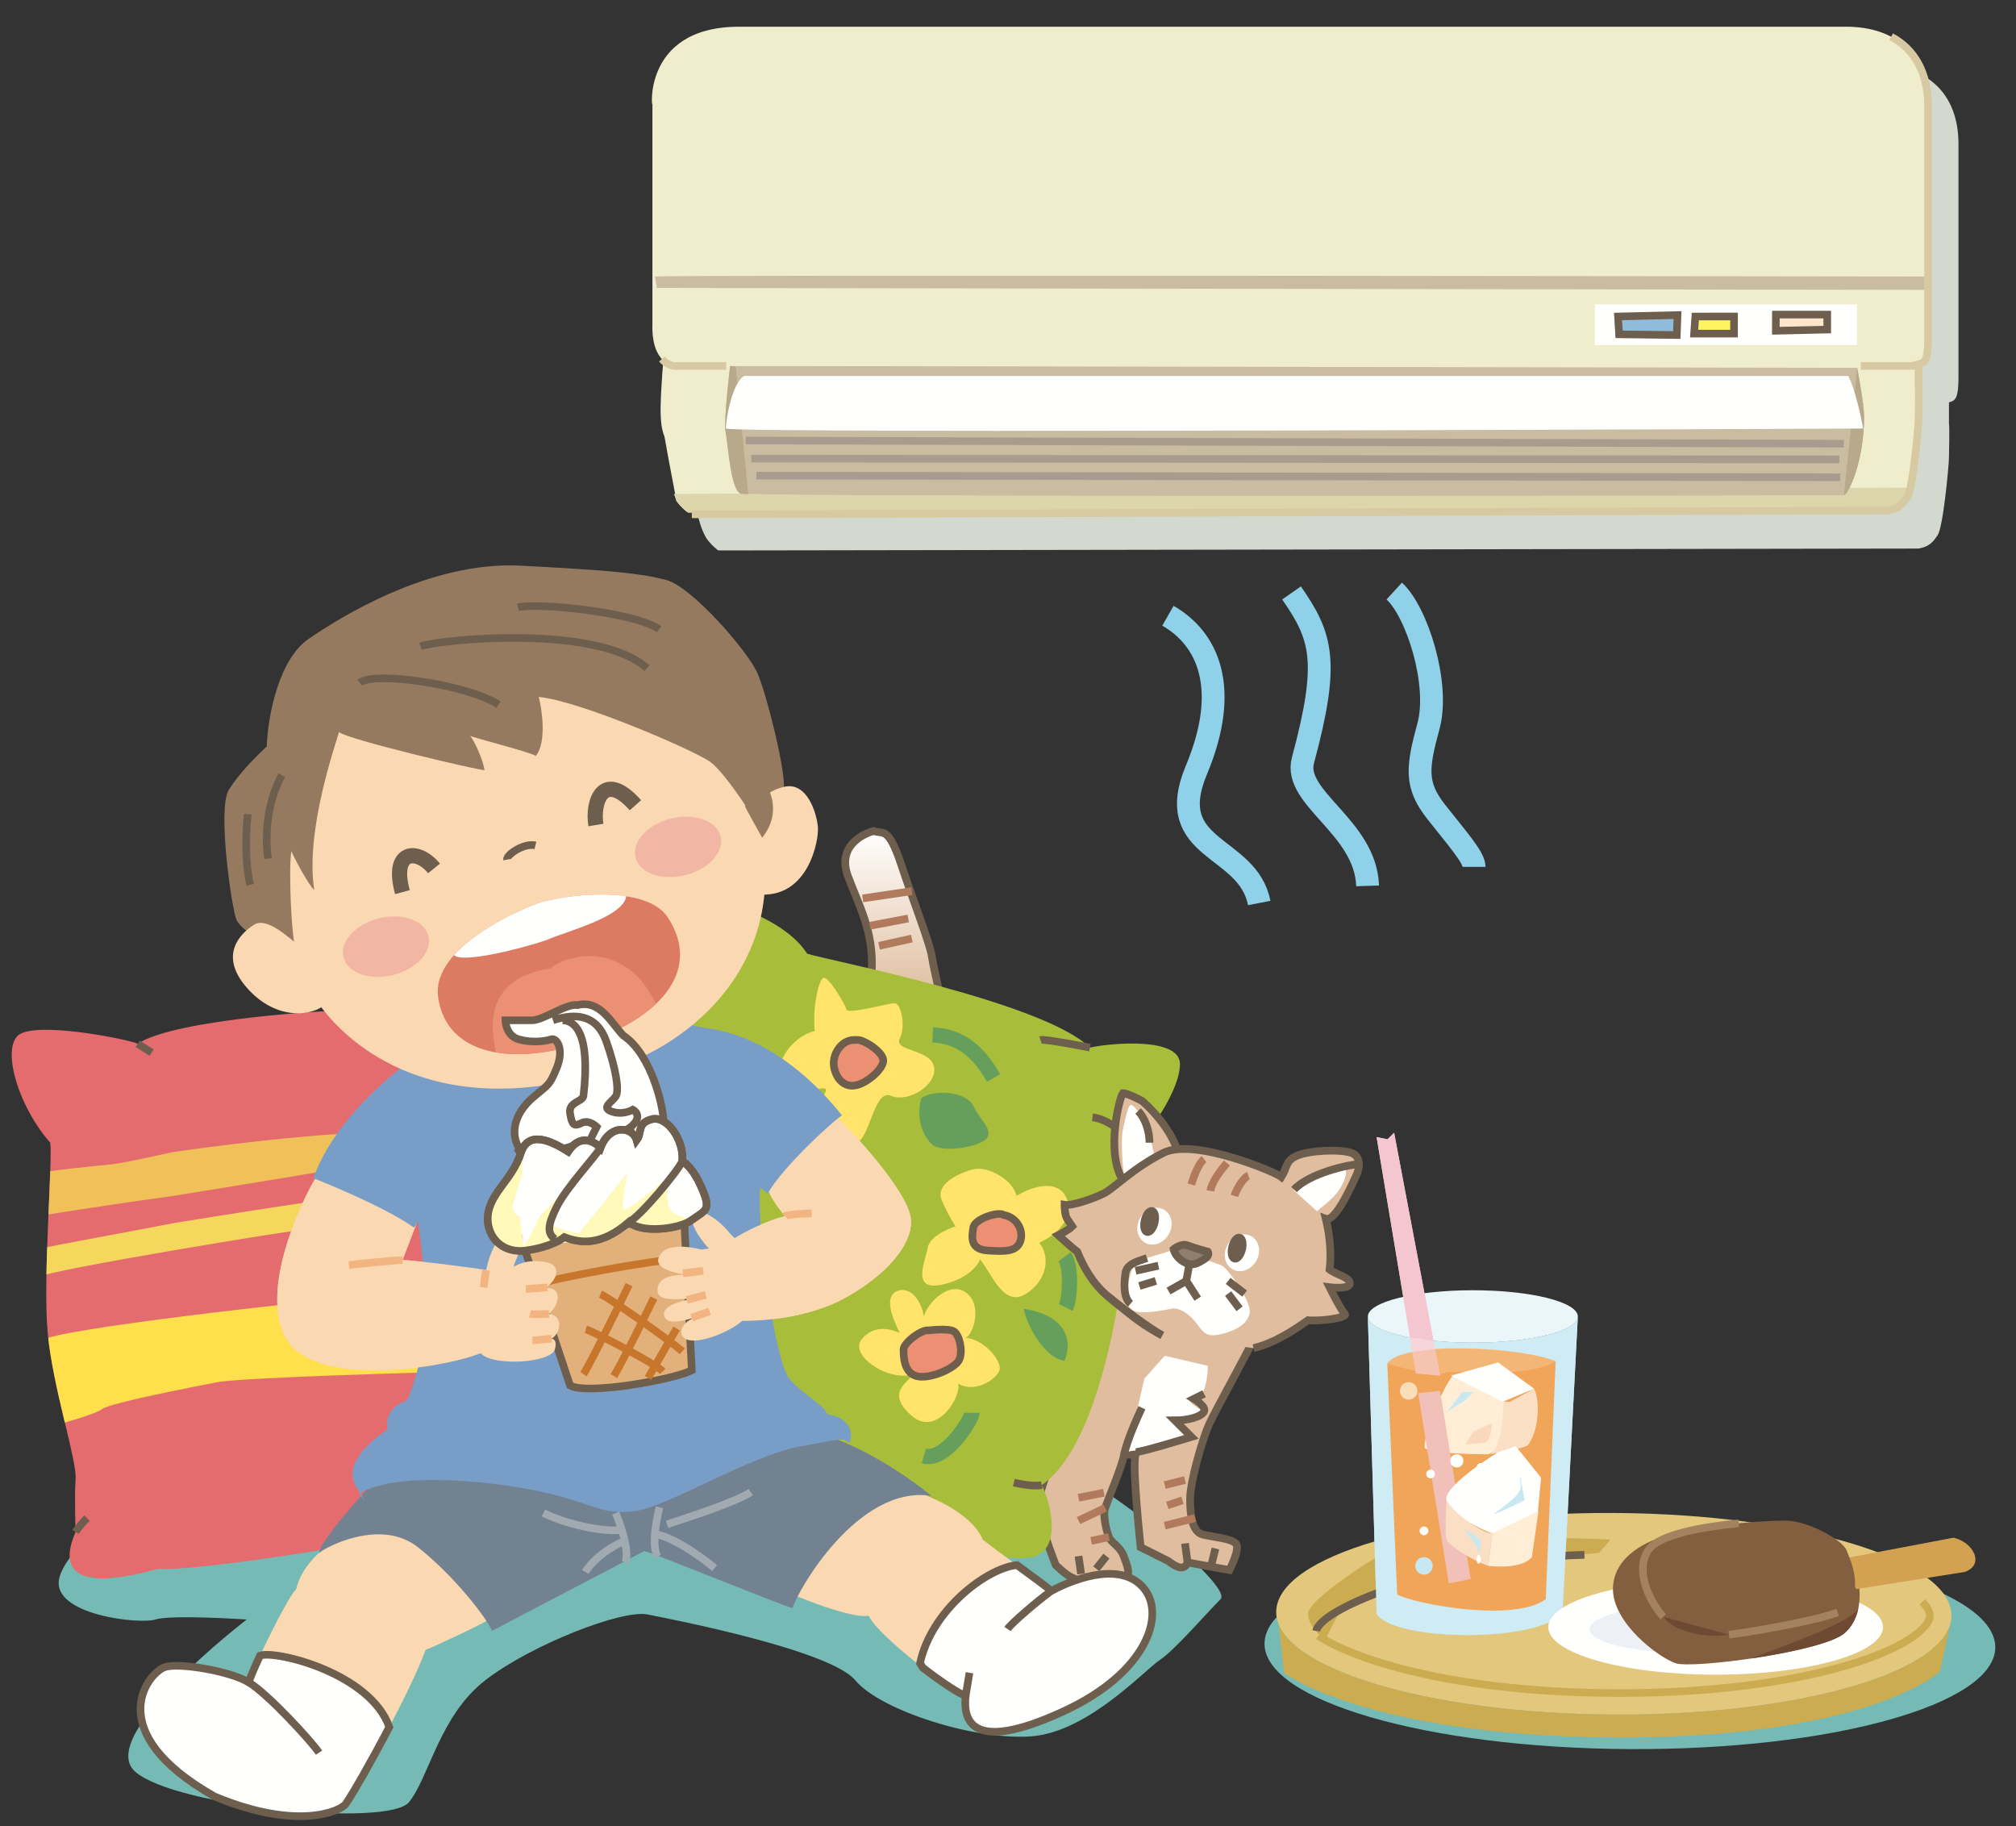 <?xml version="1.0" encoding="UTF-8"?>
<!DOCTYPE svg PUBLIC "-//W3C//DTD SVG 1.1//EN" "http://www.w3.org/Graphics/SVG/1.1/DTD/svg11.dtd">
<svg version="1.1" xmlns="http://www.w3.org/2000/svg" xmlns:xlink="http://www.w3.org/1999/xlink" x="0" y="0" width="265" height="240" viewBox="0, 0, 265, 240">
  <rect x="0" y="0" width="265" height="240" fill="#333333" stroke="none"/>
  <defs>
    <linearGradient id="Gradient_1" gradientUnits="userSpaceOnUse" x1="125.698" y1="109.207" x2="125.698" y2="131.974">
      <stop offset="0" stop-color="#FFFFFE"/>
      <stop offset="0.966" stop-color="#DFBD9E"/>
      <stop offset="1" stop-color="#DFBD9E"/>
    </linearGradient>
    <clipPath id="Clip_1">
      <path d="M114.352,131.494 C114.352,131.494 114.352,132.453 114.591,127.421 C114.83,122.389 112.914,119.033 111.476,115.198 C110.037,111.363 113.153,109.687 114.831,109.207 C116.029,109.687 116.748,108.489 118.426,113.521 C120.104,118.554 122.261,124.065 122.5,125.743 C122.739,127.421 123.698,131.015 123.698,131.974 z"/>
    </clipPath>
    <clipPath id="Clip_2">
      <path d="M45.104,132.845 C44.604,132.678 23.104,133.845 18.104,137.178 C17.27,136.678 4.27,134.011 2.27,136.178 C0.27,138.345 2.604,145.678 6.604,150.178 C6.937,152.678 5.604,168.011 6.27,175.178 C6.937,182.345 10.103,191.845 9.937,194.345 C9.77,196.845 9.937,201.345 9.937,201.345 C8.937,203.678 6.604,210.178 20.77,206.178 C24.77,206.511 42.437,203.845 47.937,202.678 C53.437,201.511 66.27,191.678 66.27,191.678 L63.104,150.845 L53.77,132.178 L45.104,132.845 z"/>
    </clipPath>
  </defs>
  <g id="Layer_1">
    <path d="M262.278,216.518 C262.234,224.038 240.694,230.02 214.169,229.877 C187.642,229.735 166.175,223.521 166.219,216.001 C166.264,208.48 187.804,202.498 214.33,202.641 C240.856,202.783 262.325,208.996 262.278,216.518" fill="#76BAB5"/>
    <path d="M92.926,70.845 C93.676,71.845 94.426,72.345 94.426,72.345 C94.426,72.345 247.937,72.095 252.187,72.095 C253.687,71.845 254.187,71.095 254.687,70.345 C255.433,69.362 256.187,61.013 256.187,60.173 C256.187,59.335 256.288,56.315 256.187,55.679 L256.187,50.845 L91.343,50.595 C91.318,53.825 91.124,59.938 91.124,60.616 C91.124,61.296 90.945,67.78 92.926,70.845" fill="#D3D9CF"/>
    <g>
      <path d="M257.437,49.595 L257.437,18.903 C257.437,12.275 253.298,8.511 246.671,8.511 L101.151,8.511 C88.08,8.511 89.759,20.18 89.759,18.565 L89.759,47.565 C89.593,52.845 92.593,53.095 92.593,53.095 L255.437,53.095 C256.687,52.595 257.437,53.261 257.437,49.595" fill="#D3D9CF"/>
      <path d="M7.77,207.512 C6.817,212.271 18.437,213.511 20.437,212.845 C22.437,212.179 32.437,212.845 32.437,212.845 C32.437,212.845 12.437,228.178 17.77,232.845 C23.103,237.512 51.104,240.178 53.77,236.845 C56.437,233.512 57.77,225.511 63.77,220.845 C69.77,216.179 81.77,211.513 85.103,212.179 C88.437,212.845 109.103,216.845 112.437,220.845 C115.77,224.845 128.437,228.846 135.771,228.179 C143.103,227.512 150.437,219.513 152.437,218.179 C154.437,216.845 158.437,212.179 160.437,210.179 C162.437,208.179 139.103,189.513 132.437,190.179 C125.77,190.845 20.437,196.845 17.77,197.512 C15.103,198.179 8.437,204.179 7.77,207.512" fill="#76BAB5"/>
    </g>
    <path d="M164.937,175.679 C164.771,176.345 159.769,185.346 158.937,187.179 C158.103,189.012 156.437,194.679 156.437,197.012 C156.437,199.345 156.771,201.346 158.103,201.679 C159.437,202.012 161.769,202.178 162.437,202.845 C163.103,203.512 161.603,206.345 161.603,206.345 L156.103,205.345 C156.103,205.345 155.937,206.012 155.271,206.012 C154.603,206.012 153.603,205.179 153.603,205.179 L149.937,203.345 C149.937,203.345 148.771,192.513 149.271,191.179 L147.771,191.179 C147.437,192.845 145.604,197.179 145.271,198.179 C144.937,199.179 145.437,201.179 145.771,202.012 C146.103,202.845 147.271,203.179 147.771,204.679 C148.271,206.179 149.437,208.011 145.103,208.345 C145.103,208.345 143.937,208.679 143.437,208.679 C142.937,208.679 141.769,207.678 140.937,207.345 C140.103,207.012 138.771,205.679 138.771,205.679 C138.771,205.679 135.937,198.513 136.437,197.179 L141.271,181.845 L143.603,173.679 L144.937,169.345" fill="#DFBD9E"/>
    <path d="M164.937,175.679 C164.771,176.345 159.769,185.346 158.937,187.179 C158.103,189.012 156.437,194.679 156.437,197.012 C156.437,199.345 156.771,201.346 158.103,201.679 C159.437,202.012 161.769,202.178 162.437,202.845 C163.103,203.512 161.603,206.345 161.603,206.345 L156.103,205.345 C156.103,205.345 155.937,206.012 155.271,206.012 C154.603,206.012 153.603,205.179 153.603,205.179 L149.937,203.345 C149.937,203.345 148.771,192.513 149.271,191.179 L147.771,191.179 C147.437,192.845 145.604,197.179 145.271,198.179 C144.937,199.179 145.437,201.179 145.771,202.012 C146.103,202.845 147.271,203.179 147.771,204.679 C148.271,206.179 149.437,208.011 145.103,208.345 C145.103,208.345 143.937,208.679 143.437,208.679 C142.937,208.679 141.769,207.678 140.937,207.345 C140.103,207.012 138.771,205.679 138.771,205.679 C138.771,205.679 135.937,198.513 136.437,197.179 L141.271,181.845 L143.603,173.679 L144.937,169.345" fill-opacity="0" stroke="#6E5E4E" stroke-width="1.016"/>
    <path d="M153.103,178.178 L158.77,179.512 C158.77,179.512 158.769,183.845 156.937,183.845 C155.103,183.845 158.271,185.512 158.271,185.512 C158.271,185.512 156.437,186.178 155.437,186.178 C154.437,186.178 154.437,186.679 154.437,186.679 L156.603,188.845 L150.77,190.178 L148.103,190.845 L149.103,186.845 L150.437,181.178 L153.103,178.178" fill="#FFFFFE"/>
    <path d="M248.187,67.095 C243.937,67.095 90.426,67.345 90.426,67.345 C90.426,67.345 89.676,66.845 88.926,65.845 C88.926,65.845 88.093,59.095 87.343,57.345 C86.593,55.595 86.741,52.812 87.343,45.595 L252.187,45.845 L252.187,50.679 C251.937,53.429 252.301,53.791 251.937,55.429 C251.437,57.929 251.187,64.595 250.687,65.345 C250.187,66.095 249.687,66.845 248.187,67.095" fill="#EFEDCC"/>
    <path d="M248.187,67.095 C243.937,67.095 90.426,67.345 90.426,67.345 C90.426,67.345 89.676,66.845 88.926,65.845 C88.926,65.845 87.656,59.279 87.343,57.345 C87.039,55.465 86.741,52.812 87.343,45.595 L252.187,45.845 L252.187,50.679 C251.937,53.429 252.301,53.791 251.937,55.429 C251.437,57.929 251.187,64.595 250.687,65.345 C250.187,66.095 249.687,66.845 248.187,67.095" fill="#EFEDCC"/>
    <g clip-path="url(#Clip_1)">
      <path d="M114.352,131.494 C114.352,131.494 114.352,132.453 114.591,127.421 C114.83,122.389 112.914,119.033 111.476,115.198 C110.037,111.363 113.153,109.687 114.831,109.207 C116.029,109.687 116.748,108.489 118.426,113.521 C120.104,118.554 122.261,124.065 122.5,125.743 C122.739,127.421 123.698,131.015 123.698,131.974" fill="#FFFFFE"/>
      <path d="M114.352,131.494 C114.352,131.494 114.352,132.453 114.591,127.421 C114.83,122.389 112.914,119.033 111.476,115.198 C110.037,111.363 113.153,109.687 114.831,109.207 C116.029,109.687 116.748,108.489 118.426,113.521 C120.104,118.554 122.261,124.065 122.5,125.743 C122.739,127.421 123.698,131.015 123.698,131.974 z" fill="url(#Gradient_1)"/>
    </g>
    <path d="M114.352,131.494 C114.352,131.494 114.352,132.453 114.591,127.421 C114.83,122.389 112.914,119.033 111.476,115.198 C110.037,111.363 113.153,109.687 114.831,109.207 C116.029,109.687 116.748,108.489 118.426,113.521 C120.104,118.554 122.261,124.065 122.5,125.743 C122.739,127.421 123.698,131.015 123.698,131.974" fill-opacity="0" stroke="#6E5E4E" stroke-width="1.016"/>
    <path d="M113.393,118.074 L119.863,117.116 M114.352,121.669 L119.384,120.711 M115.55,124.306 L119.863,123.347" fill-opacity="0" stroke="#B17A5D" stroke-width="1.016"/>
    <path d="M45.104,132.845 C44.604,132.678 23.104,133.845 18.104,137.178 C17.27,136.678 4.27,134.011 2.27,136.178 C0.27,138.345 2.604,145.678 6.604,150.178 C6.937,152.678 5.604,168.011 6.27,175.178 C6.937,182.345 10.103,191.845 9.937,194.345 C9.77,196.845 9.937,201.345 9.937,201.345 C8.937,203.678 6.604,210.178 20.77,206.178 C24.77,206.511 42.437,203.845 47.937,202.678 C53.437,201.511 66.27,191.678 66.27,191.678 L63.104,150.845 L53.77,132.178 L45.104,132.845" fill="#E46C6E"/>
    <path d="M18.104,137.178 L19.937,138.345" fill="#E9AE6C"/>
    <path d="M18.104,137.178 L19.937,138.345 M11.437,199.511 C11.437,199.511 10.437,200.512 9.937,201.345" fill-opacity="0" stroke="#6E5E4E" stroke-width="1"/>
    <path d="M98.604,119.845 C99.77,120.345 104.104,122.179 106.104,125.345 C109.437,126.345 137.104,131.678 143.271,137.678 C146.437,137.011 155.103,136.345 155.103,139.845 C155.103,143.345 150.937,149.179 148.603,151.345 C149.271,154.178 147.271,188.011 136.937,195.178 C138.271,197.845 139.603,204.011 135.437,204.678 C131.27,205.345 126.77,203.012 126.103,202.345 C125.437,201.678 96.603,193.845 96.603,193.845 C96.603,193.845 79.103,185.845 79.103,186.345 C79.103,186.845 89.437,121.011 89.437,121.011 L98.604,119.845" fill="#A8BD3A"/>
    <path d="M143.603,146.845 C145.271,147.011 148.27,148.679 148.603,151.345 M133.271,194.845 C134.603,195.178 136.103,195.345 136.937,195.178 M143.271,137.678 C143.271,137.678 137.271,136.511 136.771,136.678" fill-opacity="0" stroke="#6E5E4E" stroke-width="1"/>
    <path d="M107.103,135.511 C106.77,132.511 107.604,128.677 108.27,128.511 C108.937,128.345 111.104,132.011 111.27,132.678 C111.437,133.345 116.77,131.845 117.603,131.845 C118.437,131.845 119.104,134.844 118.27,136.511 C117.437,138.178 122.27,137.845 122.77,140.178 C123.27,142.511 119.436,145.011 117.103,144.011 C114.77,143.011 114.27,150.511 112.27,150.178 C110.27,149.845 107.603,145.345 108.437,143.678 C109.27,142.011 105.937,144.344 103.437,142.511 C100.937,140.678 103.936,136.177 107.103,135.511" fill="#FFE36A"/>
    <path d="M112.27,136.678 C110.603,136.678 109.436,138.511 109.603,140.011 C109.77,141.511 110.77,142.845 112.27,142.678 C113.77,142.511 115.936,140.677 116.103,139.511 C116.27,138.345 113.604,136.678 112.77,136.678 L112.27,136.678" fill="#EB9073"/>
    <path d="M112.27,136.678 C110.603,136.678 109.436,138.511 109.603,140.011 C109.77,141.511 110.77,142.845 112.27,142.678 C113.77,142.511 115.936,140.677 116.103,139.511 C116.27,138.345 113.604,136.678 112.77,136.678 L112.27,136.678 z" fill-opacity="0" stroke="#6E5E4E" stroke-width="1"/>
    <path d="M140.271,157.678 C140.937,158.845 140.437,161.511 136.603,163.345 C137.77,164.679 137.937,167.345 135.771,169.345 C133.604,171.345 132.103,170.678 130.27,167.678 C128.437,164.678 128.77,165.678 128.77,165.678 C128.77,165.678 127.77,168.011 123.77,168.845 C119.77,169.679 121.603,165.845 121.937,164.011 C122.27,162.177 125.603,161.178 125.603,161.178 C125.603,161.178 124.603,159.678 123.77,157.678 C122.937,155.678 125.937,154.178 127.937,153.678 C129.937,153.178 133.271,155.178 133.603,157.178 C135.771,155.845 139.271,154.845 140.271,157.678" fill="#FFE36A"/>
    <path d="M131.937,159.678 C131.27,159.178 128.103,160.179 127.937,161.345 C127.77,162.511 127.437,164.179 129.77,164.345 C132.103,164.511 133.603,164.511 134.103,163.178 C134.603,161.845 133.771,160.011 131.937,159.678" fill="#EB9073"/>
    <path d="M131.937,159.678 C131.27,159.178 128.103,160.179 127.937,161.345 C127.77,162.511 127.437,164.179 129.77,164.345 C132.103,164.511 133.603,164.511 134.103,163.178 C134.603,161.845 133.771,160.011 131.937,159.678 z" fill-opacity="0" stroke="#6E5E4E" stroke-width="1"/>
    <path d="M121.103,144.345 C122.603,143.178 126.937,143.345 127.937,145.345 C128.937,147.345 130.437,148.344 129.77,149.511 C129.103,150.678 123.77,151.679 122.437,150.345 C121.103,149.011 120.436,146.679 121.103,144.345" fill="#669F5B"/>
    <path d="M134.603,172.011 C134.603,173.011 136.771,178.345 139.937,178.845 C141.103,176.011 139.937,172.844 134.603,172.011" fill="#669F5B"/>
    <path d="M121.437,173.011 C121.937,171.178 124.77,168.345 126.937,169.845 C129.103,171.345 128.103,175.179 126.937,175.845 C129.103,175.845 132.104,179.012 131.27,180.345 C130.437,181.678 127.937,183.012 125.937,181.845 C126.437,183.511 123.104,189.011 119.77,186.011 C116.437,183.011 119.27,181.845 119.937,180.678 C116.437,181.511 111.604,178.011 113.27,176.011 C114.937,174.011 117.104,174.678 118.27,175.178 C117.103,172.845 116.27,170.345 117.937,169.678 C119.603,169.011 121.103,170.844 121.437,173.011" fill="#FFE36A"/>
    <path d="M122.103,174.845 C121.103,174.678 118.77,176.512 118.77,177.345 C118.77,178.178 118.77,180.345 120.437,180.845 C122.103,181.345 125.603,179.845 126.103,178.678 C126.603,177.511 126.103,175.511 125.437,175.011 C124.77,174.511 122.103,174.845 122.103,174.845" fill="#EB9073"/>
    <path d="M122.103,174.845 C121.103,174.678 118.77,176.512 118.77,177.345 C118.77,178.178 118.77,180.345 120.437,180.845 C122.103,181.345 125.603,179.845 126.103,178.678 C126.603,177.511 126.103,175.511 125.437,175.011 C124.77,174.511 122.103,174.845 122.103,174.845 z" fill-opacity="0" stroke="#6E5E4E" stroke-width="1"/>
    <path d="M127.77,185.678 C127.77,186.511 124.27,192.179 121.437,191.345 M139.937,165.178 C140.937,166.511 140.603,170.845 140.103,171.845 M122.603,136.011 C125.937,136.178 128.436,137.845 130.603,141.678" fill-opacity="0" stroke="#669F5B" stroke-width="2"/>
    <path d="M251.238,64.085 C251.019,64.685 250.824,65.138 250.687,65.345 C250.187,66.095 249.687,66.845 248.187,67.095 C243.937,67.095 90.426,67.345 90.426,67.345 C90.426,67.345 89.676,66.845 88.926,65.845 C88.926,65.845 88.794,65.486 88.58,64.913 L251.238,64.085" fill="#DDD6AD"/>
    <path d="M252.187,45.845 L252.187,50.679 C252.288,51.315 252.187,54.335 252.187,55.173 C252.187,56.013 251.433,64.362 250.687,65.345 C250.187,66.095 249.687,66.845 248.187,67.095 L90.937,67.595" fill-opacity="0" stroke="#D7C9A1" stroke-width="1"/>
    <path d="M95.975,48.095 C95.975,48.095 95.079,55.41 95.386,56.845 C95.689,58.254 96.032,64.334 97.312,64.834 C98.592,65.334 242.377,65.079 242.377,65.079 C242.878,65.079 245.024,60.817 245.024,54.785 C245.024,53.021 244.113,48.345 244.113,48.345" fill="#C9BCA0"/>
    <path d="M99.966,64.936 C119.696,65.297 242.377,65.079 242.377,65.079 C242.878,65.079 245.024,60.817 245.024,54.785 C245.024,53.021 244.113,48.345 244.113,48.345" fill="#C9BCA0"/>
    <path d="M242.377,65.079 C242.878,65.079 245.024,60.817 245.024,54.785 C245.024,53.021 244.113,48.345 244.113,48.345 L242.377,65.079" fill="#B8A98A"/>
    <path d="M96.708,48.143 L95.975,48.095 C95.975,48.095 95.079,55.41 95.386,56.845 C95.689,58.254 96.032,64.334 97.312,64.834 C97.41,64.872 96.725,64.906 98.354,64.936 L96.708,48.143" fill="#B8A98A"/>
    <path d="M98.759,60.274 L241.789,60.374 M98.033,57.894 L242.377,58.314 M99.426,62.511 L241.907,62.727" fill-opacity="0" stroke="#A99C8E" stroke-width="1"/>
    <path d="M97.824,49.411 C96.271,50.251 95.403,55.064 95.424,56.321 C96.593,57.001 244.888,56.321 244.888,56.321 C244.718,55.064 243.837,51.103 242.956,49.411 L97.824,49.411" fill="#FFFFFE"/>
    <path d="M153.521,80.928 C158.771,83.928 161.771,90.428 157.271,101.178 C152.771,111.928 164.021,110.928 165.521,118.678 M169.771,77.928 C173.771,83.678 174.771,86.928 171.271,99.928 C169.931,104.904 179.521,108.678 179.771,116.428 M183.271,77.678 C186.271,80.428 189.271,89.928 187.771,95.428 C186.271,100.928 186.021,103.178 188.771,106.678 C191.521,110.178 193.771,112.678 193.771,113.928" fill-opacity="0" stroke="#8FD1E9" stroke-width="3"/>
    <path d="M256.519,212.346 C256.478,219.663 236.573,225.483 212.063,225.345 C187.55,225.206 167.714,219.161 167.755,211.844 C167.796,204.526 187.7,198.706 212.212,198.845 C236.724,198.983 256.562,205.028 256.519,212.346" fill="#E2C77D"/>
    <path d="M256.38,213.374 C254.583,220.201 235.413,225.477 212.063,225.345 C189.394,225.217 170.724,220.037 168.076,213.471 L168.771,219.845 C168.771,219.845 179.521,228.095 211.771,228.345 C244.021,228.595 254.521,220.345 255.021,219.595 L256.38,213.374" fill="#CBAC50"/>
    <path d="M170.589,211.859 L170.589,211.859 C170.569,215.395 185.196,222.358 212.079,222.51 C233.024,222.629 248.347,218.377 252.655,214.116 C253.124,213.654 253.681,212.969 253.685,212.33 C253.688,211.69 253.138,210.999 252.677,210.532 C248.415,206.223 233.144,201.798 212.196,201.68 C185.313,201.527 170.608,208.325 170.589,211.859" fill="#E2C77D"/>
    <path d="M173.283,214.993 C178.648,218.45 191.917,222.396 212.079,222.51 C233.024,222.629 248.347,218.377 252.655,214.116 C253.124,213.654 253.681,212.969 253.685,212.33 C253.688,211.69 253.138,210.999 252.677,210.532" fill-opacity="0" stroke="#CBAC50" stroke-width="1"/>
    <path d="M147.437,154.845 C145.437,151.178 147.103,144.345 147.603,143.679 C148.271,143.679 150.103,144.679 150.103,144.679 C150.103,144.679 153.769,147.679 154.937,151.679" fill="#DFBD9E"/>
    <path d="M147.437,154.845 C145.437,151.178 147.103,144.345 147.603,143.679 C148.271,143.679 150.103,144.679 150.103,144.679 C150.103,144.679 153.769,147.679 154.937,151.679 M150.103,185.012 C150.103,185.012 148.104,189.179 147.771,191.179 M149.271,190.845 C150.103,190.845 156.603,188.845 156.603,188.845 L154.437,186.679 C156.271,186.679 157.937,186.179 158.271,185.512 C158.603,184.845 156.937,183.845 156.937,183.845 C156.937,183.845 157.604,183.513 158.271,183.179" fill-opacity="0" stroke="#6E5E4E" stroke-width="1.016"/>
    <path d="M253.437,44.595 L253.437,13.903 C253.437,7.275 249.298,3.511 242.671,3.511 L97.151,3.511 C84.08,3.511 85.759,15.18 85.759,13.565 L85.759,42.565 C85.593,47.845 88.593,48.095 88.593,48.095 L251.437,48.095 C252.687,47.595 253.437,48.261 253.437,44.595" fill="#EFEDCC"/>
    <path d="M244.601,48.095 L251.437,48.095 C252.687,47.595 253.437,48.261 253.437,44.595 L253.437,13.903 C253.437,9.57 251.667,6.461 248.59,4.827 M86.999,47.189 C87.762,48.025 88.593,48.095 88.593,48.095 L95.46,48.095" fill-opacity="0" stroke="#D7C9A1" stroke-width="1"/>
    <path d="M86.343,36.345 C87.343,36.095 252.937,36.345 252.937,36.345 L252.937,38.095 L86.343,37.845 L86.093,36.345" fill="#C9BCA0"/>
    <path d="M209.644,40.005 L244.104,40.005 L244.104,45.343 L209.644,45.343 z" fill="#FFFFFE"/>
    <path d="M212.687,41.595 L212.827,43.939 L220.412,44.032 L220.506,41.409 L212.687,41.595" fill="#90BCDB"/>
    <path d="M212.687,41.595 L212.827,43.939 L220.412,44.032 L220.506,41.409 L212.687,41.595 z" fill-opacity="0" stroke="#6E5E4E" stroke-width="1"/>
    <path d="M222.847,41.597 L222.687,43.845 L227.937,43.845 L227.937,41.595 L222.847,41.597" fill="#FFF263"/>
    <path d="M222.847,41.597 L222.687,43.845 L227.937,43.845 L227.937,41.595 L222.847,41.597 z" fill-opacity="0" stroke="#6E5E4E" stroke-width="1"/>
    <path d="M233.437,41.345 L233.429,43.47 L240.187,43.314 L240.187,41.345 L233.437,41.345" fill="#FDE6CC"/>
    <path d="M233.437,41.345 L233.429,43.47 L240.187,43.314 L240.187,41.345 L233.437,41.345 z" fill-opacity="0" stroke="#6E5E4E" stroke-width="1"/>
    <g clip-path="url(#Clip_2)">
      <path d="M4.604,154.345 C5.77,153.845 13.27,153.177 14.77,153.011 C16.27,152.845 20.77,151.844 22.27,151.511 C23.77,151.178 46.104,148.177 51.77,149.011 C57.437,149.845 55.437,153.345 55.437,153.345 L46.104,153.345 C46.104,153.345 22.103,157.344 20.437,157.511 C18.77,157.678 4.77,159.845 4.77,159.845 L4.604,154.345" fill="#F1C159"/>
      <path d="M5.104,164.178 C5.937,163.845 19.103,161.511 21.437,161.011 C23.77,160.511 43.437,157.511 45.937,157.178 C48.437,156.845 50.77,158.345 50.77,158.345 C50.77,158.345 41.937,161.511 40.604,161.511 C39.27,161.511 6.77,166.845 4.937,167.845 C3.104,168.845 5.27,167.511 5.27,167.511 L5.104,164.178" fill="#F6D75D"/>
      <path d="M5.437,176.178 C7.27,174.678 40.271,171.011 46.604,170.511 C52.937,170.011 59.104,169.845 59.104,169.845 L57.27,180.345 C57.27,180.345 31.77,181.011 28.437,181.678 C25.104,182.345 14.603,184.345 13.437,185.178 C12.27,186.011 7.104,187.345 7.104,187.345 L5.437,176.178" fill="#FFDF4C"/>
    </g>
    <path d="M151.762,152.432 C151.762,151.737 151.223,149.514 150.954,148.401 C150.685,147.29 149.068,145.205 148.665,145.205 C148.261,145.205 147.856,147.291 147.587,148.541 C147.317,149.791 147.587,153.683 147.722,154.1 C147.856,154.516 148.126,155.211 148.126,155.211" fill="#FFFFFE"/>
    <path d="M149.603,146.012 C150.437,146.845 151.103,148.513 151.103,150.179" fill-opacity="0" stroke="#6E5E4E" stroke-width="1.016"/>
    <path d="M152.771,175.512 C151.271,174.679 147.603,172.012 145.603,170.345 C143.603,168.678 142.437,166.512 141.603,164.512 C140.937,164.012 139.103,162.345 139.103,162.345 C139.103,162.345 140.437,161.679 140.937,161.179 C140.937,161.179 140.603,160.679 140.271,160.179 C139.937,159.679 139.937,158.345 139.937,158.345 C140.937,158.511 143.771,157.512 145.103,156.845 C146.437,156.178 148.937,153.512 152.937,151.512 C156.937,149.512 167.603,154.012 168.437,154.679 C169.271,153.345 168.937,152.511 170.603,151.845 C172.271,151.179 176.103,151.012 177.603,151.512 C179.103,152.012 178.604,153.845 178.271,154.512 C177.937,155.179 175.604,160.679 174.271,160.179 C174.603,161.512 175.104,164.178 174.771,166.845 C175.603,167.512 177.437,167.846 177.437,168.679 C177.437,169.512 174.771,169.179 174.771,169.179 C174.937,169.512 176.271,172.179 176.771,172.679 C177.271,173.179 173.603,173.679 171.937,173.512 C170.271,174.679 167.604,176.513 164.771,177.179" fill="#DFBD9E"/>
    <path d="M152.771,175.512 C151.271,174.679 147.603,172.012 145.603,170.345 C143.603,168.678 142.437,166.512 141.603,164.512 C140.937,164.012 139.103,162.345 139.103,162.345 C139.103,162.345 140.437,161.679 140.937,161.179 C140.937,161.179 140.603,160.679 140.271,160.179 C139.937,159.679 139.937,158.345 139.937,158.345 C140.937,158.511 143.771,157.512 145.103,156.845 C146.437,156.178 148.937,153.512 152.937,151.512 C156.937,149.512 167.603,154.012 168.437,154.679 C169.271,153.345 168.937,152.511 170.603,151.845 C172.271,151.179 176.103,151.012 177.603,151.512 C179.103,152.012 178.604,153.845 178.271,154.512 C177.937,155.179 175.604,160.679 174.271,160.179 C174.603,161.512 175.104,164.178 174.771,166.845 C175.603,167.512 177.437,167.846 177.437,168.679 C177.437,169.512 174.771,169.179 174.771,169.179 C174.937,169.512 176.271,172.179 176.771,172.679 C177.271,173.179 173.603,173.679 171.937,173.512 C170.271,174.679 167.604,176.513 164.771,177.179" fill-opacity="0" stroke="#6E5E4E" stroke-width="1.016"/>
    <path d="M153.626,162.235 C152.935,163.43 151.532,163.912 150.497,163.312 C149.462,162.711 149.185,161.257 149.878,160.063 C150.569,158.866 151.97,158.386 153.005,158.986 C154.042,159.587 154.319,161.041 153.626,162.235" fill="#FFFFFE"/>
    <path d="M165.126,165.735 C164.435,166.93 163.032,167.412 161.997,166.812 C160.962,166.211 160.685,164.757 161.378,163.563 C162.069,162.366 163.47,161.886 164.505,162.486 C165.542,163.087 165.819,164.541 165.126,165.735" fill="#FFFFFE"/>
    <path d="M163.267,164.192 C163.085,164.953 162.647,165.501 162.288,165.416 C161.931,165.33 161.788,164.644 161.97,163.883 C162.151,163.122 162.591,162.574 162.948,162.659 C163.306,162.745 163.448,163.432 163.267,164.192" fill="#6E5E4E"/>
    <path d="M163.267,164.192 C163.085,164.953 162.647,165.501 162.288,165.416 C161.931,165.33 161.788,164.644 161.97,163.883 C162.151,163.122 162.591,162.574 162.948,162.659 C163.306,162.745 163.448,163.432 163.267,164.192 z" fill-opacity="0" stroke="#6E5E4E" stroke-width="1.016"/>
    <path d="M151.767,160.692 C151.585,161.453 151.147,162.001 150.788,161.916 C150.431,161.83 150.288,161.144 150.47,160.383 C150.651,159.622 151.091,159.074 151.448,159.159 C151.806,159.245 151.948,159.932 151.767,160.692" fill="#6E5E4E"/>
    <path d="M151.767,160.692 C151.585,161.453 151.147,162.001 150.788,161.916 C150.431,161.83 150.288,161.144 150.47,160.383 C150.651,159.622 151.091,159.074 151.448,159.159 C151.806,159.245 151.948,159.932 151.767,160.692 z" fill-opacity="0" stroke="#6E5E4E" stroke-width="1.016"/>
    <path d="M158.271,152.345 C157.603,152.845 156.937,154.513 156.603,155.679 M161.271,152.845 C160.437,153.845 159.271,155.345 159.103,156.512 M164.103,154.512 C163.603,154.679 162.604,156.013 162.271,157.179" fill-opacity="0" stroke="#B17A5D" stroke-width="1.016"/>
    <path d="M170.014,156.386 L173.106,159.185 C173.106,159.185 174.579,158.006 175.315,157.27 C176.053,156.533 176.937,155.061 176.937,154.029 C176.937,152.998 176.053,153.292 175.021,153.587 C173.99,153.882 170.161,156.091 170.014,156.386" fill="#FFFFFE"/>
    <path d="M178.603,153.012 C177.437,153.012 172.103,154.178 170.103,156.345" fill-opacity="0" stroke="#6E5E4E" stroke-width="1.016"/>
    <path d="M153.517,164.487 C153.101,164.695 149.687,165.519 149.245,165.96 C148.804,166.401 148.214,168.758 148.067,169.937 C147.919,171.115 148.361,172.293 149.687,172.44 C151.013,172.588 153.369,172.146 153.958,171.999 C154.548,171.852 155.726,172.146 156.904,173.472 C158.083,174.798 158.229,175.829 160.292,175.387 C162.354,174.944 163.975,174.061 164.269,172.588 C164.563,171.115 161.47,166.843 160.733,166.401 C159.997,165.96 154.105,164.193 153.517,164.487" fill="#FFFFFE"/>
    <path d="M156.271,166.512 L155.937,168.345 L153.603,169.679 M155.937,168.345 L157.437,170.679" fill-opacity="0" stroke="#6E5E4E" stroke-width="1.016"/>
    <path d="M154.271,164.179 C154.271,164.179 155.271,163.346 156.103,163.679 C156.937,164.012 158.771,164.512 158.771,164.512 C158.771,164.512 159.104,165.012 158.271,165.512 C157.437,166.012 156.771,166.511 155.603,165.845 C154.437,165.179 154.271,164.179 154.271,164.179" fill="#8D7E6E"/>
    <path d="M154.271,164.179 C154.271,164.179 155.271,163.346 156.103,163.679 C156.937,164.012 158.771,164.512 158.771,164.512 C158.771,164.512 159.104,165.012 158.271,165.512 C157.437,166.012 156.771,166.511 155.603,165.845 C154.437,165.179 154.271,164.179 154.271,164.179 z M161.437,168.345 L163.603,170.012 M161.437,170.012 L162.937,172.012 M150.771,165.345 C149.271,165.845 148.103,166.178 147.937,167.345 C147.771,168.512 147.603,170.511 148.603,171.345 M152.271,166.345 L149.271,167.012 M151.937,168.345 L149.771,169.012 M159.77,203.512 L159.103,206.178 M155.77,202.845 L156.103,205.345 M145.437,204.512 L144.103,206.178 M141.77,204.512 L142.103,206.845" fill-opacity="0" stroke="#6E5E4E" stroke-width="1.016"/>
    <path d="M141.77,196.845 L145.103,196.178 M141.77,199.845 L145.271,198.179 M143.437,202.512 L145.771,202.012 M153.103,195.178 L155.77,194.512 M153.437,197.845 L155.437,197.178 M153.103,200.512 L157.103,199.512" fill-opacity="0" stroke="#B17A5D" stroke-width="1.016"/>
    <path d="M152.771,175.512 C150.356,174.172 149.521,173.609 145.603,170.345" fill="#DFBD9E"/>
    <path d="M152.771,175.512 C150.356,174.172 149.521,173.609 145.603,170.345" fill-opacity="0" stroke="#6E5E4E" stroke-width="1.016"/>
    <path d="M179.437,205.595 C179.437,205.595 171.937,210.345 171.937,212.095 C171.937,213.845 174.187,215.595 174.187,215.595 C174.187,215.595 175.792,211.914 176.687,211.345 C184.937,206.095 210.187,204.095 210.187,204.095 L211.687,202.345 C211.687,202.345 185.937,200.845 179.437,205.595" fill="#CBAC50"/>
    <path d="M207.403,173.022 C207.403,174.928 201.226,176.473 193.604,176.473 C185.981,176.473 179.804,174.928 179.804,173.022 L180.954,212.122 C183.542,215.859 202.804,215.859 205.392,211.835 L207.403,173.022" fill="#B7E0ED"/>
    <path d="M173.021,214.345 C173.521,211.345 189.521,204.845 208.271,204.345" fill-opacity="0" stroke="#6E5E4E" stroke-width="1.016"/>
    <path d="M207.403,173.022 C207.403,174.928 201.226,176.473 193.604,176.473 C185.981,176.473 179.804,174.928 179.804,173.022 C179.804,171.116 185.981,169.572 193.604,169.572 C201.226,169.572 207.403,171.116 207.403,173.022" fill="#EBF6FA"/>
    <path d="M207.403,173.022 C207.403,174.928 201.226,176.473 193.604,176.473 C185.981,176.473 179.804,174.928 179.804,173.022 L180.954,212.122 C183.542,215.859 202.804,215.859 205.392,211.835 L207.403,173.022" fill="#CFEBF3"/>
    <path d="M182.36,179.22 L183.661,209.562 C185.938,210.801 198.954,213.277 203.185,210.182 L204.485,178.91" fill="#F0A558"/>
    <path d="M191.017,180.785 C191.879,180.785 197.629,183.372 197.629,183.372 C197.629,183.372 198.778,189.984 195.616,191.135 C195.616,191.135 187.566,191.135 187.278,190.272 C186.991,188.547 190.153,181.359 191.017,180.785" fill="#FFEDD5"/>
    <path d="M204.485,178.91 C200.257,181.388 191.146,179.839 189.843,180.459 C188.542,181.078 182.36,179.22 182.36,179.22 C184.312,176.125 200.257,177.053 204.485,178.91" fill="#F3B674"/>
    <path d="M180.954,149.447 L186.129,180.497 L189.292,180.785 L183.254,148.872 L182.392,149.734 L180.954,149.447" fill="#F4C7D0"/>
    <path d="M188.431,176.234 L183.254,148.872 L182.392,149.734 L180.954,149.447 L185.346,175.799" fill="#F4C7D0"/>
    <path d="M188.431,176.234 L188.634,177.31 L185.661,177.688 L185.346,175.799 C185.666,175.735 187.903,176.163 188.431,176.234" fill="#F8D5D9"/>
    <path d="M185.661,177.688 L186.129,180.497 L189.292,180.785 L188.634,177.31 L185.661,177.688" fill="#F5C4B0"/>
    <path d="M190.729,180.785 L196.929,179.06 L201.653,182.51 L197.521,184.234 L190.729,180.785" fill="#FFFFFE"/>
    <path d="M197.629,184.234 C197.629,184.234 197.629,190.848 195.616,191.135 C195.616,191.135 199.642,190.56 200.792,189.984 C202.229,188.26 202.517,184.234 201.653,182.51 L198.491,184.234" fill="#FBDFC5"/>
    <path d="M186.417,183.085 L190.441,208.098 L193.316,207.522 L189.292,182.797" fill="#F1C0B9"/>
    <path d="M196.917,190.863 C196.917,190.863 190.175,194.97 190.112,196.981 C190.051,198.992 195.161,201.163 196.015,201.478 C196.868,201.791 202.138,198.79 202.138,198.79 L202.567,194.2 L199.243,190.071 L196.917,190.863" fill="#FFFFFE"/>
    <path d="M196.191,201.484 L195.616,205.797 C193.892,205.223 190.441,203.21 190.153,202.348 C189.866,201.484 190.153,197.172 190.153,197.172 C191.304,199.185 195.329,201.772 196.191,201.484" fill="#FBDFC5"/>
    <path d="M202.229,198.609 L196.191,201.484 L195.616,205.797 C195.616,205.797 199.929,206.372 201.366,204.647 L202.229,198.609" fill="#FFEDD5"/>
    <path d="M192.243,182.944 L190.229,185.531 L192.53,184.094 L193.681,182.944 L192.243,182.944" fill="#C7E7F1"/>
    <path d="M196.122,187.045 C196.122,187.045 196.017,189.414 195.173,189.586 C194.327,189.758 192.579,189.82 192.579,189.82 L193.701,188.125 L196.122,187.045" fill="#F9D8BB"/>
    <path d="M199.833,194.01 C199.545,194.872 200.694,195.447 198.683,197.172 C196.67,198.897 195.808,199.185 196.67,198.897 C197.532,198.609 200.407,197.172 200.407,197.172 L199.833,194.01" fill="#C7E7F1"/>
    <path d="M192.357,200.91 C192.357,200.91 194.37,203.21 194.37,204.072 C194.37,204.935 194.657,202.348 194.657,202.348 L192.357,200.91" fill="#C7E7F1"/>
    <path d="M188.333,205.797 C188.333,206.433 187.817,206.947 187.183,206.947 C186.547,206.947 186.032,206.433 186.032,205.797 C186.032,205.161 186.547,204.647 187.183,204.647 C187.817,204.647 188.333,205.161 188.333,205.797" fill="#C7E7F1"/>
    <path d="M187.757,201.197 C187.757,201.515 187.501,201.772 187.183,201.772 C186.864,201.772 186.607,201.515 186.607,201.197 C186.607,200.879 186.864,200.622 187.183,200.622 C187.501,200.622 187.757,200.879 187.757,201.197" fill="#FFFFFE"/>
    <path d="M192.357,191.997 C192.357,192.474 191.972,192.859 191.495,192.859 C191.019,192.859 190.632,192.474 190.632,191.997 C190.632,191.521 191.019,191.135 191.495,191.135 C191.972,191.135 192.357,191.521 192.357,191.997" fill="#FFFFFE"/>
    <path d="M186.319,182.797 C186.319,183.433 185.806,183.947 185.17,183.947 C184.534,183.947 184.021,183.433 184.021,182.797 C184.021,182.161 184.534,181.647 185.17,181.647 C185.806,181.647 186.319,182.161 186.319,182.797" fill="#FADDB9"/>
    <path d="M194.657,204.935 C194.657,205.253 194.528,205.51 194.37,205.51 C194.212,205.51 194.083,205.253 194.083,204.935 C194.083,204.617 194.212,204.359 194.37,204.359 C194.528,204.359 194.657,204.617 194.657,204.935" fill="#FFFFFE"/>
    <path d="M195.232,192.859 C195.232,193.178 194.976,193.435 194.657,193.435 C194.34,193.435 194.083,193.178 194.083,192.859 C194.083,192.542 194.34,192.285 194.657,192.285 C194.976,192.285 195.232,192.542 195.232,192.859" fill="#FFFFFE"/>
    <path d="M188.62,193.723 C188.62,194.04 188.362,194.297 188.045,194.297 C187.728,194.297 187.47,194.04 187.47,193.723 C187.47,193.404 187.728,193.147 188.045,193.147 C188.362,193.147 188.62,193.404 188.62,193.723" fill="#FFFFFE"/>
    <path d="M247.521,213.845 C247.521,217.297 237.671,220.095 225.521,220.095 C213.37,220.095 203.521,217.297 203.521,213.845 C203.521,210.393 213.37,207.595 225.521,207.595 C237.671,207.595 247.521,210.393 247.521,213.845" fill="#FFFFFE"/>
    <path d="M234.348,214.116 C234.348,215.827 228.658,217.215 221.64,217.215 C214.62,217.215 208.931,215.827 208.931,214.116 C208.931,212.404 214.62,211.018 221.64,211.018 C228.658,211.018 234.348,212.404 234.348,214.116" fill="#EDF1F5"/>
    <path d="M219.021,201.845 C217.021,202.345 212.021,204.345 212.021,208.845 C212.021,213.345 218.021,217.845 220.271,218.595 C222.521,219.345 239.771,217.095 242.521,214.595 C245.271,212.095 244.271,207.845 244.271,207.845 L237.271,203.845 L219.021,201.845" fill="#835F40"/>
    <path d="M244.268,211.429 C244.034,212.522 243.53,213.677 242.521,214.595 C241.055,215.928 235.466,217.189 230.227,217.964 C231.437,217.345 243.099,213.513 244.268,211.429" fill="#6F4A32"/>
    <path d="M242.271,204.845 L256.771,202.095 C259.271,202.595 261.021,205.595 258.271,206.595 L244.021,208.845 L242.271,206.345 L242.271,204.845" fill="#D3A152"/>
    <path d="M242.771,203.845 C242.271,202.345 237.521,199.845 234.771,199.845 C232.021,199.845 219.181,200.462 216.771,203.595 C214.271,206.845 218.021,213.095 220.771,214.095 C223.521,215.095 225.271,215.095 227.271,214.845 C229.271,214.595 242.011,212.609 243.021,211.095 C245.021,208.095 242.771,204.095 242.771,203.845" fill="#835F40"/>
    <path d="M227.271,214.845 C228.925,214.638 237.928,213.244 241.562,211.911" fill="#835F40"/>
    <path d="M227.271,214.845 C228.925,214.638 237.928,213.244 241.562,211.911" fill-opacity="0" stroke="#A4815F" stroke-width="1"/>
    <path d="M218.634,212.488 C219.333,213.267 220.083,213.845 220.771,214.095 C223.521,215.095 225.271,215.095 227.271,214.845" fill="#6F4A32"/>
    <path d="M228.56,200.2 C223.903,200.653 218.283,201.629 216.771,203.595 C214.896,206.032 216.536,210.156 218.634,212.488" fill="#835F40"/>
    <path d="M228.56,200.2 C223.903,200.653 218.283,201.629 216.771,203.595 C214.896,206.032 216.536,210.156 218.634,212.488" fill-opacity="0" stroke="#A4815F" stroke-width="1"/>
    <path d="M41.937,154.095 C40.687,155.845 33.937,168.595 37.437,175.595 C40.937,182.595 58.187,179.845 63.187,177.845 C64.687,179.595 72.383,179.167 72.937,177.345 C73.035,177.021 73.252,176.043 72.491,175.935 C73.687,175.282 74.121,172.893 72.165,172.675 C73.469,171.588 74.121,169.089 71.622,169.306 C73.252,168.327 74.013,166.154 71.513,165.828 C69.014,165.502 68.036,166.262 67.492,166.48 C67.927,165.067 69.448,162.568 68.361,162.024 C67.275,161.48 64.993,161.806 63.906,166.914 C62.819,166.697 54.451,165.61 52.929,165.61 L55.211,159.633 L41.937,154.095" fill="#F9D8B2"/>
    <g>
      <path d="M109.687,146.595 C112.062,148.595 119.062,156.345 119.687,159.845 C120.312,163.345 116.437,167.72 110.812,170.72 C105.187,173.72 98.062,173.595 97.562,173.595 C95.937,175.095 90.783,177.239 89.687,175.595 C89.437,175.22 89.312,173.97 91.437,173.095 C89.562,173.72 87.687,174.095 87.312,172.97 C86.937,171.845 88.812,171.095 90.937,170.72 C89.562,170.595 86.562,171.22 86.437,169.72 C86.312,168.22 87.687,167.345 90.812,167.595 C89.187,167.47 86.062,166.845 86.562,165.345 C87.062,163.845 89.062,163.47 92.187,164.22 L93.187,164.095 C92.562,163.47 90.312,160.72 91.187,159.595 C92.062,158.47 94.812,160.595 95.937,162.095 L96.562,162.72 C97.562,162.095 100.562,160.47 103.187,159.845 C103.187,159.845 101.062,157.47 100.562,155.345 L109.687,146.595" fill="#F9D8B2"/>
      <path d="M28.187,236.095 C38.937,240.595 44.687,238.095 45.437,237.095 C47.187,234.595 54.187,221.845 55.937,216.845 C57.187,216.345 63.187,213.595 65.187,212.345 C65.437,209.845 56.437,196.845 46.687,200.845 C44.437,202.095 39.937,204.595 38.937,208.845 C37.687,210.095 33.437,218.845 32.687,221.095 C30.187,219.595 23.493,218.492 21.687,219.095 C19.437,219.845 13.187,227.595 28.187,236.095" fill="#F9D8B2"/>
      <path d="M51.174,226.981 C48.832,231.45 46.377,235.752 45.437,237.095 C44.687,238.095 38.937,240.595 28.187,236.095 C13.187,227.595 19.437,219.845 21.687,219.095 C23.493,218.492 30.187,219.595 32.687,221.095 C32.917,220.404 33.477,219.102 34.178,217.592 C36.187,216.845 48.662,219.868 51.174,226.981" fill="#FFFFFE"/>
      <path d="M51.174,226.981 C48.832,231.45 46.377,235.752 45.437,237.095 C44.687,238.095 38.937,240.595 28.187,236.095 C13.187,227.595 19.437,219.845 21.687,219.095 C23.493,218.492 30.187,219.595 32.687,221.095 C32.917,220.404 33.477,219.102 34.178,217.592 C36.187,216.845 48.662,219.868 51.174,226.981 z M32.687,221.095 C35.187,222.595 40.937,228.845 41.937,230.345" fill-opacity="0" stroke="#6E5E4E" stroke-width="1"/>
    </g>
    <path d="M117.937,195.345 C122.187,196.345 127.687,198.845 129.187,202.345 C130.687,203.595 137.437,208.345 138.187,209.095 C141.937,207.095 147.687,205.345 150.437,208.845 C153.187,212.345 150.687,219.845 139.937,224.845 C129.187,229.845 126.437,227.345 126.937,222.845 C125.437,222.595 115.437,215.095 114.187,212.345 C111.687,212.845 102.687,209.095 101.187,208.095 C100.937,204.845 113.687,194.595 117.937,195.345" fill="#F9D8B2"/>
    <path d="M51.187,192.595 C49.937,193.845 42.187,202.095 41.937,204.095 C43.187,203.095 50.187,199.595 54.937,203.345 C59.687,207.095 63.937,212.595 64.687,214.345 C67.437,212.845 81.437,205.595 84.687,203.845 C85.937,204.095 102.937,211.095 104.187,211.345 C104.687,209.345 112.687,195.095 122.437,196.595 C122.437,196.595 115.937,191.095 108.437,188.595 L106.437,187.095 L58.437,190.845 L51.187,192.595" fill="#738291"/>
    <path d="M52.687,140.345 C50.187,142.345 43.687,147.845 41.187,154.845 C41.187,154.845 50.187,158.345 54.437,161.345 C54.937,160.595 54.937,160.595 54.937,160.595 C54.937,160.595 56.437,170.345 55.687,175.845 C54.937,181.345 53.437,184.095 53.437,184.095 C53.437,184.095 50.437,184.845 50.937,187.845 C48.437,189.595 44.937,192.595 46.937,195.595 C48.937,198.595 47.187,196.345 47.187,196.345 C52.187,193.095 66.437,194.845 72.437,196.345 C78.437,197.845 79.187,199.095 83.437,198.595 C87.687,198.095 98.437,191.345 105.187,190.095 C111.937,188.845 110.437,189.095 111.687,189.595 C111.687,189.595 112.937,186.595 108.687,185.845 C108.437,184.595 105.437,183.345 103.687,181.095 C101.937,178.845 99.437,162.095 99.937,156.095 L100.937,156.845 C102.687,153.595 109.437,147.345 110.687,146.595 C109.437,145.095 102.687,136.345 92.687,135.095 L88.77,134.345" fill="#789EC7"/>
    <path d="M71.437,198.845 C74.437,200.345 79.187,201.345 81.687,201.095 M87.687,200.345 C89.937,199.595 96.937,197.345 98.687,196.095 M81.937,202.595 C80.687,203.095 78.187,204.595 76.937,206.595 M85.687,201.595 C87.937,201.595 92.187,204.595 93.937,206.095 M80.937,198.845 C80.937,198.845 82.937,203.595 82.187,205.345 M86.687,198.095 C86.687,198.095 85.437,202.845 86.437,204.595" fill-opacity="0" stroke="#A1A9B1" stroke-width="1"/>
    <path d="M89.937,160.345 L90.937,180.095 C88.437,181.345 77.187,183.345 74.937,182.095 L68.937,164.095 C70.937,162.845 83.937,160.095 89.937,160.345" fill="#E1B07B"/>
    <path d="M89.937,160.345 L90.937,180.095 C88.437,181.345 77.187,183.345 74.937,182.095 L68.937,164.095 C70.937,162.845 83.937,160.095 89.937,160.345 z" fill-opacity="0" stroke="#6E5E4E" stroke-width="1"/>
    <path d="M70.437,168.845 C72.437,168.095 85.687,165.595 90.187,165.345 M82.687,168.845 C82.687,168.845 77.437,179.595 76.687,180.595 M85.937,170.595 C85.937,170.595 81.937,178.845 80.687,180.845 M88.937,174.595 L85.187,181.095 M78.937,170.095 C80.187,170.595 87.937,176.095 89.687,177.595 M77.009,174.707 C78.002,174.984 86.141,179.206 87.114,180.232" fill-opacity="0" stroke="#C7762B" stroke-width="1"/>
    <path d="M35.228,112.853 C36.222,116.206 38.707,127.136 41.687,131.607 C44.668,136.079 55.996,148.04 79.575,140.799 C92.113,136.948 102.403,126.127 100.311,111.486 C100.063,109.747 97.951,100.929 96.212,96.954 C94.473,92.979 84.661,87.64 83.046,87.391 C81.432,87.142 57.834,88.136 55.598,88.632 C53.362,89.13 41.563,95.96 41.066,97.575 C40.569,99.19 35.228,112.853 35.228,112.853" fill="#F9D8B2"/>
    <path d="M66.652,112.977 C66.527,112.355 68.888,110.741 70.378,111.113" fill-opacity="0" stroke="#6E5E4E" stroke-width="1"/>
    <path d="M70.751,118.69 C69.012,119.311 56.716,124.279 57.585,130.986 C58.454,137.693 65.41,140.301 75.843,137.32 C86.276,134.34 92.532,127.804 87.766,120.553 C84.909,116.206 74.228,117.572 70.751,118.69" fill="#DC7B62"/>
    <path d="M82.318,117.798 C78.135,117.16 72.972,117.976 70.751,118.69 C69.53,119.125 63.112,121.702 59.691,125.518 C60.565,126.639 68.266,124.776 71.868,123.534 C74.352,122.416 81.929,120.553 82.318,117.798" fill="#FFFFFE"/>
    <path d="M86.236,131.927 C83.835,134.207 80.204,136.074 75.843,137.32 C71.686,138.508 68.081,138.809 65.193,138.316 C64.665,135.83 63.174,128.626 72.365,127.26 C74.229,125.645 81.973,123.18 86.236,131.927" fill="#EB9073"/>
    <path d="M44.562,96.22 C44.187,97.595 40.062,109.22 41.312,116.97 C40.562,116.345 38.437,112.345 38.312,111.845 C37.937,113.47 38.187,123.345 39.062,125.72 C37.437,125.72 31.687,122.47 31.062,120.845 C30.437,119.22 28.562,106.345 30.062,103.845 C31.562,101.345 34.437,98.72 35.062,98.095 C35.187,94.345 36.562,86.72 40.562,83.97 C44.562,81.22 56.437,73.72 68.437,74.345 C80.437,74.97 84.187,75.345 87.562,76.22 C90.937,77.095 98.312,85.595 99.562,88.47 C100.812,91.345 103.15,100.855 103.043,103.413 C102.937,105.97 100.937,108.72 100.187,109.72 C100.062,108.845 95.437,101.595 93.312,100.095 C91.187,98.595 76.187,92.095 70.812,91.595 C71.187,92.97 71.937,97.47 70.437,99.345 C69.687,98.845 62.312,96.97 61.812,96.72 C62.437,97.47 63.562,100.095 63.687,101.22 C62.812,101.22 45.812,97.22 44.562,96.22" fill="#967A5F"/>
    <path d="M39.327,124.279 C37.96,123.285 35.104,120.43 33.365,121.547 C31.626,122.664 28.646,125.521 32.496,129.868 C36.346,134.216 41.19,133.595 42.929,131.855" fill="#F9D8B2"/>
    <path d="M98.572,107.884 C99.317,106.27 99.939,104.157 103.043,103.413 C106.148,102.667 107.391,107.015 107.515,108.753 C107.639,110.493 106.272,117.82 100.063,117.572" fill="#F9D8B2"/>
    <path d="M100.187,102.345 C100.812,103.095 103.062,106.47 100.187,110.095 C100.187,110.095 98.062,106.345 97.937,105.97" fill="#967A5F"/>
    <path d="M56.328,123.037 C56.837,125.095 54.747,127.383 51.66,128.146 C48.573,128.909 45.658,127.859 45.149,125.802 C44.64,123.743 46.73,121.456 49.817,120.692 C52.904,119.929 55.819,120.979 56.328,123.037" fill="#F2B7A4"/>
    <path d="M94.714,109.922 C95.223,111.98 93.133,114.268 90.046,115.03 C86.959,115.794 84.044,114.744 83.535,112.687 C83.026,110.628 85.116,108.341 88.203,107.577 C91.29,106.813 94.206,107.863 94.714,109.922" fill="#F2B7A4"/>
    <path d="M37.052,101.888 C37.052,101.888 34.363,106.224 35.228,112.853 M32.574,107.007 C32.574,107.007 31.934,112.444 32.894,116.283 M47.289,89.732 C49.208,88.134 61.684,90.052 65.523,92.611 M55.286,84.935 C58.165,83.975 78.638,82.056 85.036,87.814 M68.081,79.815 C70.641,79.177 83.436,80.456 86.635,82.694" fill-opacity="0" stroke="#6E5E4E" stroke-width="1"/>
    <path d="M75.937,132.095 C74.437,131.845 71.437,134.095 69.937,134.095 C68.437,134.095 66.437,134.095 66.437,134.095 C66.437,134.095 66.437,136.095 68.187,136.595 C69.937,137.095 71.687,136.845 72.437,136.595 C73.187,136.345 74.187,137.845 73.187,140.345 C72.187,142.845 71.937,142.595 69.937,144.345 C67.937,146.095 66.937,148.595 68.187,150.845 C69.437,153.095 68.437,151.595 68.437,151.595 C68.437,151.595 70.437,151.595 71.437,151.345 C72.437,151.095 74.687,151.095 75.687,150.345 C76.687,149.595 77.937,151.595 80.437,149.845 C82.937,148.095 82.937,148.095 82.937,148.095 C82.937,148.095 82.437,149.845 83.687,149.845 C84.937,149.845 87.187,148.595 87.187,147.095 C87.187,145.595 85.687,138.595 81.937,136.095 C80.437,134.595 78.937,131.345 75.937,132.095" fill="#FFFFFE"/>
    <path d="M75.937,132.095 C74.437,131.845 71.437,134.095 69.937,134.095 C68.437,134.095 66.437,134.095 66.437,134.095 C66.437,134.095 66.437,136.095 68.187,136.595 C69.937,137.095 71.687,136.845 72.437,136.595 C73.187,136.345 74.187,137.845 73.187,140.345 C72.187,142.845 71.937,142.595 69.937,144.345 C67.937,146.095 66.937,148.595 68.187,150.845 C69.437,153.095 68.437,151.595 68.437,151.595 C68.437,151.595 70.437,151.595 71.437,151.345 C72.437,151.095 74.687,151.095 75.687,150.345 C76.687,149.595 77.937,151.595 80.437,149.845 C82.937,148.095 82.937,148.095 82.937,148.095 C82.937,148.095 82.437,149.845 83.687,149.845 C84.937,149.845 87.187,148.595 87.187,147.095 C87.187,145.595 85.687,138.595 81.937,136.095 C80.437,134.595 78.937,131.345 75.937,132.095 z M73.937,134.095 C75.437,134.095 77.687,135.595 76.687,144.095 C76.437,144.845 74.687,144.845 74.937,146.345 C75.187,147.845 75.437,148.095 76.437,147.595 C77.437,147.095 78.437,148.095 78.437,148.095 L77.687,149.595 M72.687,134.095 C75.687,133.095 78.437,133.345 79.687,136.845 C80.937,140.345 81.437,143.345 80.937,144.095 C80.437,144.845 78.937,145.595 80.437,146.095 C81.937,146.595 83.187,145.845 83.187,145.845 C83.187,145.845 84.687,146.595 82.937,148.095" fill-opacity="0" stroke="#6E5E4E" stroke-width="1"/>
    <path d="M74.687,151.345 C72.687,150.095 69.437,148.345 68.437,151.595 C67.437,154.845 64.687,156.595 64.187,159.345 C63.687,162.095 65.687,164.845 69.187,164.345 C72.687,163.845 74.187,162.595 74.187,162.595 C76.187,163.345 78.937,163.845 82.687,160.595 C84.187,162.095 89.187,161.595 90.937,160.345 C92.687,159.095 93.437,159.095 92.437,156.595 C91.437,154.095 90.437,153.095 89.687,152.595 C89.937,149.845 87.687,146.595 85.687,147.095 C83.687,147.595 84.437,148.845 83.687,149.845 C83.187,148.095 80.187,147.595 78.937,150.845 C78.937,150.845 76.687,148.345 74.687,151.345" fill="#FFFFFE"/>
    <path d="M74.687,151.345 C72.687,150.095 69.437,148.345 68.437,151.595 C67.437,154.845 64.687,156.595 64.187,159.345 C63.687,162.095 65.687,164.845 69.187,164.345 C72.687,163.845 74.187,162.595 74.187,162.595 C76.187,163.345 78.937,163.845 82.687,160.595 C84.187,162.095 89.187,161.595 90.937,160.345 C92.687,159.095 93.437,159.095 92.437,156.595 C91.437,154.095 90.437,153.095 89.687,152.595 C89.937,149.845 87.687,146.595 85.687,147.095 C83.687,147.595 84.437,148.845 83.687,149.845 C83.187,148.095 80.187,147.595 78.937,150.845 C78.937,150.845 76.687,148.345 74.687,151.345 z" fill-opacity="0" stroke="#6E5E4E" stroke-width="1"/>
    <path d="M41.319,155.096 C39.283,158.673 34.335,169.392 37.437,175.595 C40.937,182.595 58.187,179.845 63.187,177.845 C64.687,179.595 72.383,179.167 72.937,177.345 C73.035,177.021 73.252,176.043 72.491,175.935 C73.687,175.282 74.121,172.893 72.165,172.675 C73.469,171.588 74.121,169.089 71.622,169.306 C73.252,168.327 74.013,166.154 71.513,165.828 C69.014,165.502 68.036,166.262 67.492,166.48 C67.927,165.067 69.448,162.568 68.361,162.024 C67.275,161.48 64.993,161.806 63.906,166.914 C62.819,166.697 54.451,165.61 52.929,165.61" fill="#F9D8B2"/>
    <path d="M45.865,166.263 C46.734,166.153 51.842,165.61 52.929,165.61 M63.906,166.914 C63.797,167.35 63.688,168.326 63.58,169.196 M69.122,169.414 L71.948,169.196 M69.665,172.675 C69.992,172.783 72.165,172.675 72.165,172.675 M69.992,176.152 C70.318,176.152 72.491,175.935 72.491,175.935" fill-opacity="0" stroke="#F2B481" stroke-width="1"/>
    <path d="M119.687,159.845 C120.312,163.345 116.437,167.72 110.812,170.72 C105.187,173.72 98.062,173.595 97.562,173.595 C95.937,175.095 90.783,177.239 89.687,175.595 C89.437,175.22 89.312,173.97 91.437,173.095 C89.562,173.72 87.687,174.095 87.312,172.97 C86.937,171.845 88.812,171.095 90.937,170.72 C89.562,170.595 86.562,171.22 86.437,169.72 C86.312,168.22 87.687,167.345 90.812,167.595 C89.187,167.47 86.062,166.845 86.562,165.345 C87.062,163.845 89.062,163.47 92.187,164.22 L93.187,164.095 C92.562,163.47 90.312,160.72 91.187,159.595 C92.062,158.47 94.812,160.595 95.937,162.095 L96.562,162.72 C97.562,162.095 100.562,160.47 103.187,159.845" fill="#F9D8B2"/>
    <path d="M120.937,218.595 C122.437,211.595 129.687,206.095 133.673,205.691 C135.746,207.205 137.793,208.701 138.187,209.095 C141.937,207.095 147.687,205.345 150.437,208.845 C153.187,212.345 150.687,219.845 139.937,224.845 C129.187,229.845 126.437,227.345 126.937,222.845 C126.26,222.732 123.858,221.146 121.308,219.188 L120.937,218.595" fill="#FFFFFE"/>
    <path d="M120.937,218.595 C122.437,211.595 129.687,206.095 133.673,205.691 C135.746,207.205 137.793,208.701 138.187,209.095 C141.937,207.095 147.687,205.345 150.437,208.845 C153.187,212.345 150.687,219.845 139.937,224.845 C129.187,229.845 126.437,227.345 126.937,222.845 C126.26,222.732 123.858,221.146 121.308,219.188 L120.937,218.595 z M138.187,209.095 C136.437,210.345 132.937,213.345 132.437,214.095 M127.437,219.845 C127.437,219.845 127.187,221.345 126.937,222.845" fill-opacity="0" stroke="#6E5E4E" stroke-width="1"/>
    <path d="M52.899,117.251 C51.341,111.542 54.976,111.541 57.052,114.137 M78.335,108.427 C77.816,105.312 79.373,101.159 83.526,105.831" fill-opacity="0" stroke="#6E5E4E" stroke-width="2"/>
    <path d="M103.187,159.845 C103.437,159.595 106.187,159.47 106.687,159.47" fill-opacity="0" stroke="#F2B481" stroke-width="1"/>
    <path d="M72.203,163.542 L77.521,163.01 L80.89,161.946 L83.194,160.528 L86.563,161.592 L90.463,160.174 C90.463,160.174 88.867,159.819 88.158,159.11 C87.449,158.401 87.804,154.678 87.804,154.678 C87.804,154.678 82.308,159.465 81.954,158.933 C81.599,158.4 82.485,154.146 82.485,154.146 L76.103,162.124 L74.982,161.845 L74.685,161.77 C74.685,161.77 72.38,161.237 72.38,160.705 C72.38,160.173 75.04,155.564 75.04,155.564 L70.962,159.819 C70.962,159.819 69.725,162.501 68.901,163.773 C68.645,164.169 68.429,159.819 68.303,159.819 C67.771,159.819 67.416,159.11 67.416,158.578 C67.416,158.046 67.948,156.628 68.126,155.919 C68.303,155.21 68.657,154.323 68.657,154.323 L68.657,152.196 C68.657,152.196 66.53,155.209 65.998,155.741 C65.466,156.273 64.148,157.63 64.187,159.345 C64.225,161.06 65.289,163.188 65.644,163.72 C65.998,164.251 69.187,164.345 69.187,164.345 L72.203,163.542" fill="#FFF9BA"/>
    <path d="M74.687,151.345 C72.687,150.095 69.437,148.345 68.437,151.595 C67.437,154.845 64.687,156.595 64.187,159.345 C63.687,162.095 65.687,164.845 69.187,164.345 C72.687,163.845 74.187,162.595 74.187,162.595 C76.187,163.345 78.937,163.845 82.687,160.595 C84.187,162.095 89.187,161.595 90.937,160.345 C92.687,159.095 93.437,159.095 92.437,156.595 C91.437,154.095 90.437,153.095 89.687,152.595 C89.937,149.845 87.687,146.595 85.687,147.095 C83.687,147.595 84.437,148.845 83.687,149.845 C83.187,148.095 80.187,147.595 78.937,150.845 C78.937,150.845 76.687,148.345 74.687,151.345 z M78.937,150.845 C78.187,152.095 74.437,156.095 73.187,158.595 C71.937,161.095 71.937,162.095 72.937,162.845 M89.687,152.595 C89.187,153.845 84.187,159.845 82.687,160.595" fill-opacity="0" stroke="#6E5E4E" stroke-width="1"/>
    <path d="M89.77,167.345 L92.437,167.012 M90.27,170.845 L92.77,170.178 M90.937,173.178 L93.27,172.345" fill-opacity="0" stroke="#F2B481" stroke-width="1"/>
  </g>
</svg>
